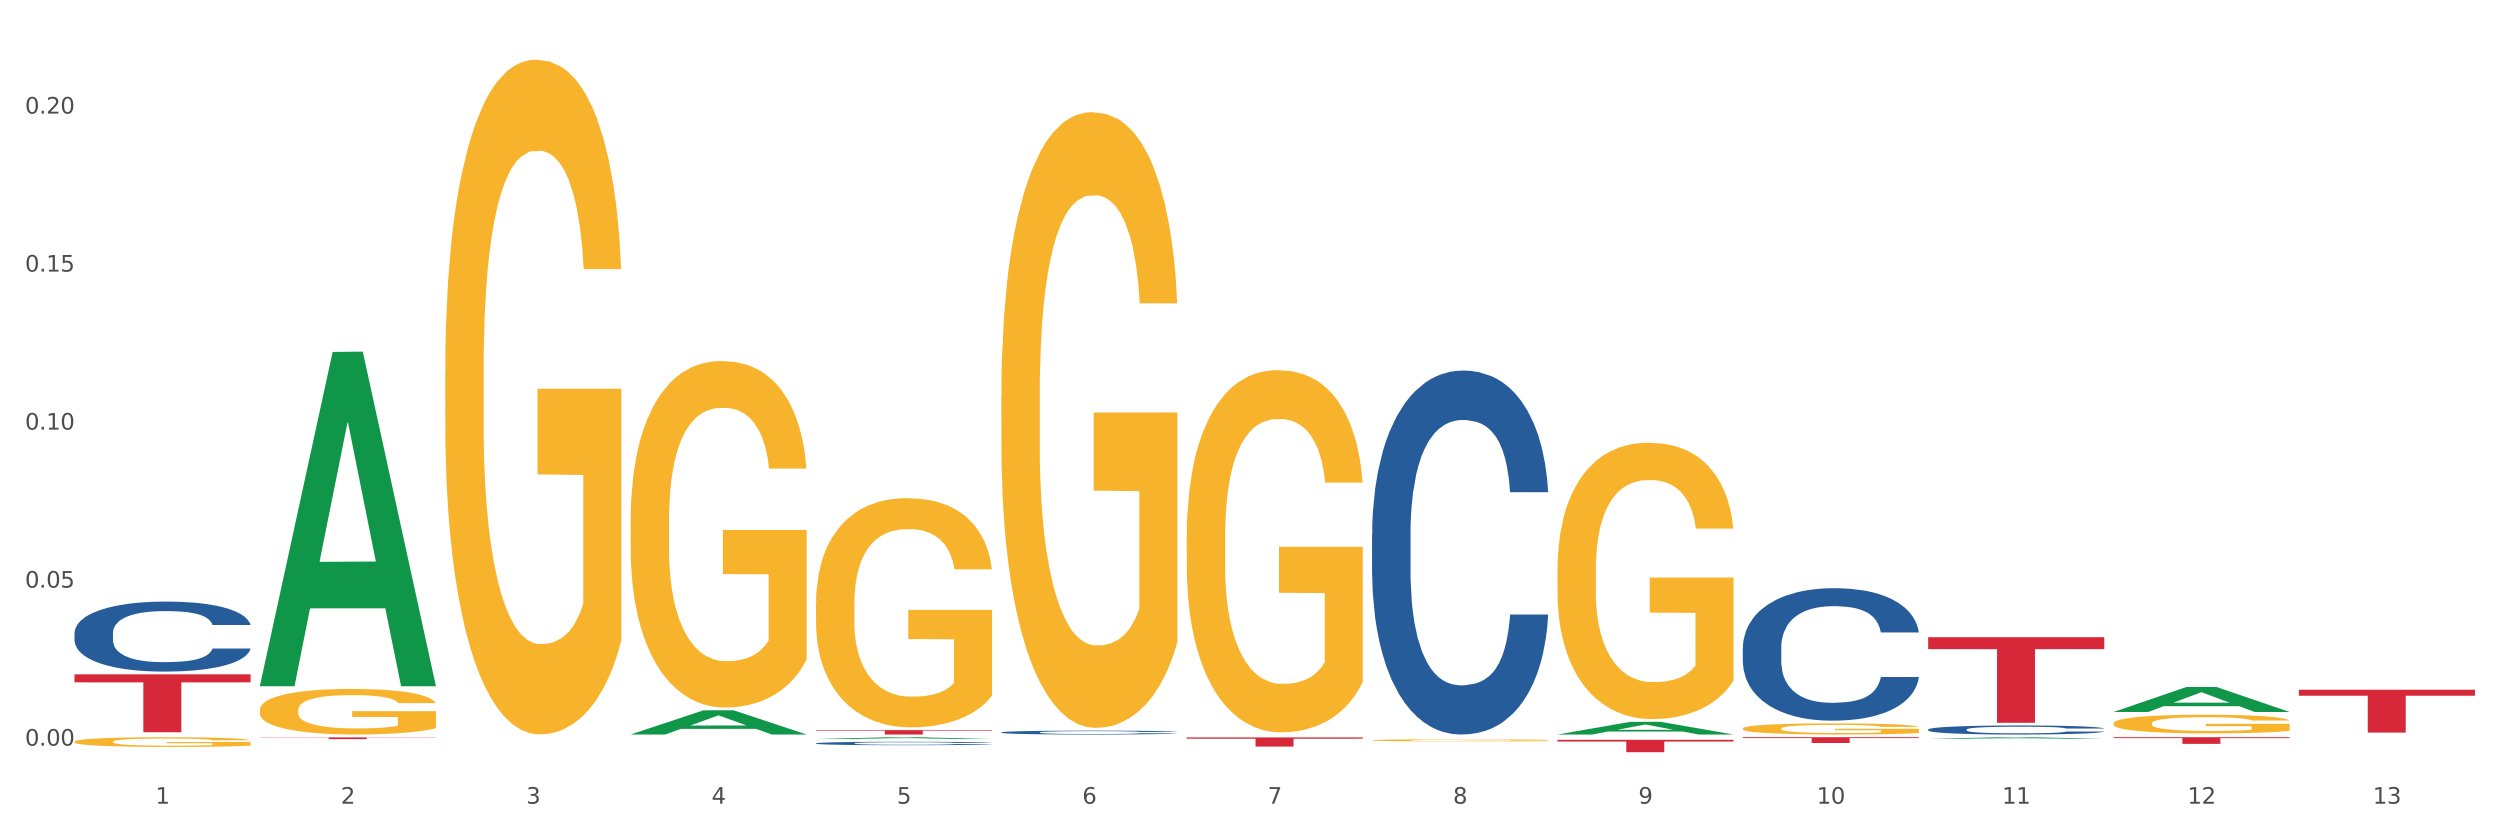 <?xml version="1.0" encoding="utf-8" standalone="no"?>
<!DOCTYPE svg PUBLIC "-//W3C//DTD SVG 1.1//EN"
  "http://www.w3.org/Graphics/SVG/1.1/DTD/svg11.dtd">
<svg xmlns:xlink="http://www.w3.org/1999/xlink" width="1080pt" height="360pt" viewBox="0 0 1080 360" xmlns="http://www.w3.org/2000/svg" version="1.1">
 <rect x="0" y="0" width="1080" height="360" fill="#333333" stroke="none"/>
 <defs>
  <style type="text/css">*{stroke-linejoin: round; stroke-linecap: butt}</style>
 </defs>
 <g id="figure_1">
  <g id="patch_1">
   <path d="M 0 360 
L 1080 360 
L 1080 0 
L 0 0 
z
" style="fill: #ffffff; stroke: #ffffff; stroke-linejoin: miter"/>
  </g>
  <g id="axes_1">
   <g id="matplotlib.axis_1">
    <g id="xtick_1">
     <g id="text_1">
      <!-- 1 -->
      <g style="fill: #4d4d4d" transform="translate(67.159 347.204) scale(0.096 -0.096)">
       <defs>
        <path id="DejaVuSans-31" d="M 794 531 
L 1825 531 
L 1825 4091 
L 703 3866 
L 703 4441 
L 1819 4666 
L 2450 4666 
L 2450 531 
L 3481 531 
L 3481 0 
L 794 0 
L 794 531 
z
" transform="scale(0.016)"/>
       </defs>
       <use xlink:href="#DejaVuSans-31"/>
      </g>
     </g>
    </g>
    <g id="xtick_2">
     <g id="text_2">
      <!-- 2 -->
      <g style="fill: #4d4d4d" transform="translate(147.238 347.204) scale(0.096 -0.096)">
       <defs>
        <path id="DejaVuSans-32" d="M 1228 531 
L 3431 531 
L 3431 0 
L 469 0 
L 469 531 
Q 828 903 1448 1529 
Q 2069 2156 2228 2338 
Q 2531 2678 2651 2914 
Q 2772 3150 2772 3378 
Q 2772 3750 2511 3984 
Q 2250 4219 1831 4219 
Q 1534 4219 1204 4116 
Q 875 4013 500 3803 
L 500 4441 
Q 881 4594 1212 4672 
Q 1544 4750 1819 4750 
Q 2544 4750 2975 4387 
Q 3406 4025 3406 3419 
Q 3406 3131 3298 2873 
Q 3191 2616 2906 2266 
Q 2828 2175 2409 1742 
Q 1991 1309 1228 531 
z
" transform="scale(0.016)"/>
       </defs>
       <use xlink:href="#DejaVuSans-32"/>
      </g>
     </g>
    </g>
    <g id="xtick_3">
     <g id="text_3">
      <!-- 3 -->
      <g style="fill: #4d4d4d" transform="translate(227.317 347.204) scale(0.096 -0.096)">
       <defs>
        <path id="DejaVuSans-33" d="M 2597 2516 
Q 3050 2419 3304 2112 
Q 3559 1806 3559 1356 
Q 3559 666 3084 287 
Q 2609 -91 1734 -91 
Q 1441 -91 1130 -33 
Q 819 25 488 141 
L 488 750 
Q 750 597 1062 519 
Q 1375 441 1716 441 
Q 2309 441 2620 675 
Q 2931 909 2931 1356 
Q 2931 1769 2642 2001 
Q 2353 2234 1838 2234 
L 1294 2234 
L 1294 2753 
L 1863 2753 
Q 2328 2753 2575 2939 
Q 2822 3125 2822 3475 
Q 2822 3834 2567 4026 
Q 2313 4219 1838 4219 
Q 1578 4219 1281 4162 
Q 984 4106 628 3988 
L 628 4550 
Q 988 4650 1302 4700 
Q 1616 4750 1894 4750 
Q 2613 4750 3031 4423 
Q 3450 4097 3450 3541 
Q 3450 3153 3228 2886 
Q 3006 2619 2597 2516 
z
" transform="scale(0.016)"/>
       </defs>
       <use xlink:href="#DejaVuSans-33"/>
      </g>
     </g>
    </g>
    <g id="xtick_4">
     <g id="text_4">
      <!-- 4 -->
      <g style="fill: #4d4d4d" transform="translate(307.396 347.204) scale(0.096 -0.096)">
       <defs>
        <path id="DejaVuSans-34" d="M 2419 4116 
L 825 1625 
L 2419 1625 
L 2419 4116 
z
M 2253 4666 
L 3047 4666 
L 3047 1625 
L 3713 1625 
L 3713 1100 
L 3047 1100 
L 3047 0 
L 2419 0 
L 2419 1100 
L 313 1100 
L 313 1709 
L 2253 4666 
z
" transform="scale(0.016)"/>
       </defs>
       <use xlink:href="#DejaVuSans-34"/>
      </g>
     </g>
    </g>
    <g id="xtick_5">
     <g id="text_5">
      <!-- 5 -->
      <g style="fill: #4d4d4d" transform="translate(387.475 347.204) scale(0.096 -0.096)">
       <defs>
        <path id="DejaVuSans-35" d="M 691 4666 
L 3169 4666 
L 3169 4134 
L 1269 4134 
L 1269 2991 
Q 1406 3038 1543 3061 
Q 1681 3084 1819 3084 
Q 2600 3084 3056 2656 
Q 3513 2228 3513 1497 
Q 3513 744 3044 326 
Q 2575 -91 1722 -91 
Q 1428 -91 1123 -41 
Q 819 9 494 109 
L 494 744 
Q 775 591 1075 516 
Q 1375 441 1709 441 
Q 2250 441 2565 725 
Q 2881 1009 2881 1497 
Q 2881 1984 2565 2268 
Q 2250 2553 1709 2553 
Q 1456 2553 1204 2497 
Q 953 2441 691 2322 
L 691 4666 
z
" transform="scale(0.016)"/>
       </defs>
       <use xlink:href="#DejaVuSans-35"/>
      </g>
     </g>
    </g>
    <g id="xtick_6">
     <g id="text_6">
      <!-- 6 -->
      <g style="fill: #4d4d4d" transform="translate(467.554 347.204) scale(0.096 -0.096)">
       <defs>
        <path id="DejaVuSans-36" d="M 2113 2584 
Q 1688 2584 1439 2293 
Q 1191 2003 1191 1497 
Q 1191 994 1439 701 
Q 1688 409 2113 409 
Q 2538 409 2786 701 
Q 3034 994 3034 1497 
Q 3034 2003 2786 2293 
Q 2538 2584 2113 2584 
z
M 3366 4563 
L 3366 3988 
Q 3128 4100 2886 4159 
Q 2644 4219 2406 4219 
Q 1781 4219 1451 3797 
Q 1122 3375 1075 2522 
Q 1259 2794 1537 2939 
Q 1816 3084 2150 3084 
Q 2853 3084 3261 2657 
Q 3669 2231 3669 1497 
Q 3669 778 3244 343 
Q 2819 -91 2113 -91 
Q 1303 -91 875 529 
Q 447 1150 447 2328 
Q 447 3434 972 4092 
Q 1497 4750 2381 4750 
Q 2619 4750 2861 4703 
Q 3103 4656 3366 4563 
z
" transform="scale(0.016)"/>
       </defs>
       <use xlink:href="#DejaVuSans-36"/>
      </g>
     </g>
    </g>
    <g id="xtick_7">
     <g id="text_7">
      <!-- 7 -->
      <g style="fill: #4d4d4d" transform="translate(547.634 347.204) scale(0.096 -0.096)">
       <defs>
        <path id="DejaVuSans-37" d="M 525 4666 
L 3525 4666 
L 3525 4397 
L 1831 0 
L 1172 0 
L 2766 4134 
L 525 4134 
L 525 4666 
z
" transform="scale(0.016)"/>
       </defs>
       <use xlink:href="#DejaVuSans-37"/>
      </g>
     </g>
    </g>
    <g id="xtick_8">
     <g id="text_8">
      <!-- 8 -->
      <g style="fill: #4d4d4d" transform="translate(627.713 347.204) scale(0.096 -0.096)">
       <defs>
        <path id="DejaVuSans-38" d="M 2034 2216 
Q 1584 2216 1326 1975 
Q 1069 1734 1069 1313 
Q 1069 891 1326 650 
Q 1584 409 2034 409 
Q 2484 409 2743 651 
Q 3003 894 3003 1313 
Q 3003 1734 2745 1975 
Q 2488 2216 2034 2216 
z
M 1403 2484 
Q 997 2584 770 2862 
Q 544 3141 544 3541 
Q 544 4100 942 4425 
Q 1341 4750 2034 4750 
Q 2731 4750 3128 4425 
Q 3525 4100 3525 3541 
Q 3525 3141 3298 2862 
Q 3072 2584 2669 2484 
Q 3125 2378 3379 2068 
Q 3634 1759 3634 1313 
Q 3634 634 3220 271 
Q 2806 -91 2034 -91 
Q 1263 -91 848 271 
Q 434 634 434 1313 
Q 434 1759 690 2068 
Q 947 2378 1403 2484 
z
M 1172 3481 
Q 1172 3119 1398 2916 
Q 1625 2713 2034 2713 
Q 2441 2713 2670 2916 
Q 2900 3119 2900 3481 
Q 2900 3844 2670 4047 
Q 2441 4250 2034 4250 
Q 1625 4250 1398 4047 
Q 1172 3844 1172 3481 
z
" transform="scale(0.016)"/>
       </defs>
       <use xlink:href="#DejaVuSans-38"/>
      </g>
     </g>
    </g>
    <g id="xtick_9">
     <g id="text_9">
      <!-- 9 -->
      <g style="fill: #4d4d4d" transform="translate(707.792 347.204) scale(0.096 -0.096)">
       <defs>
        <path id="DejaVuSans-39" d="M 703 97 
L 703 672 
Q 941 559 1184 500 
Q 1428 441 1663 441 
Q 2288 441 2617 861 
Q 2947 1281 2994 2138 
Q 2813 1869 2534 1725 
Q 2256 1581 1919 1581 
Q 1219 1581 811 2004 
Q 403 2428 403 3163 
Q 403 3881 828 4315 
Q 1253 4750 1959 4750 
Q 2769 4750 3195 4129 
Q 3622 3509 3622 2328 
Q 3622 1225 3098 567 
Q 2575 -91 1691 -91 
Q 1453 -91 1209 -44 
Q 966 3 703 97 
z
M 1959 2075 
Q 2384 2075 2632 2365 
Q 2881 2656 2881 3163 
Q 2881 3666 2632 3958 
Q 2384 4250 1959 4250 
Q 1534 4250 1286 3958 
Q 1038 3666 1038 3163 
Q 1038 2656 1286 2365 
Q 1534 2075 1959 2075 
z
" transform="scale(0.016)"/>
       </defs>
       <use xlink:href="#DejaVuSans-39"/>
      </g>
     </g>
    </g>
    <g id="xtick_10">
     <g id="text_10">
      <!-- 10 -->
      <g style="fill: #4d4d4d" transform="translate(784.817 347.204) scale(0.096 -0.096)">
       <defs>
        <path id="DejaVuSans-30" d="M 2034 4250 
Q 1547 4250 1301 3770 
Q 1056 3291 1056 2328 
Q 1056 1369 1301 889 
Q 1547 409 2034 409 
Q 2525 409 2770 889 
Q 3016 1369 3016 2328 
Q 3016 3291 2770 3770 
Q 2525 4250 2034 4250 
z
M 2034 4750 
Q 2819 4750 3233 4129 
Q 3647 3509 3647 2328 
Q 3647 1150 3233 529 
Q 2819 -91 2034 -91 
Q 1250 -91 836 529 
Q 422 1150 422 2328 
Q 422 3509 836 4129 
Q 1250 4750 2034 4750 
z
" transform="scale(0.016)"/>
       </defs>
       <use xlink:href="#DejaVuSans-31"/>
       <use xlink:href="#DejaVuSans-30" transform="translate(63.623 0)"/>
      </g>
     </g>
    </g>
    <g id="xtick_11">
     <g id="text_11">
      <!-- 11 -->
      <g style="fill: #4d4d4d" transform="translate(864.896 347.204) scale(0.096 -0.096)">
       <use xlink:href="#DejaVuSans-31"/>
       <use xlink:href="#DejaVuSans-31" transform="translate(63.623 0)"/>
      </g>
     </g>
    </g>
    <g id="xtick_12">
     <g id="text_12">
      <!-- 12 -->
      <g style="fill: #4d4d4d" transform="translate(944.975 347.204) scale(0.096 -0.096)">
       <use xlink:href="#DejaVuSans-31"/>
       <use xlink:href="#DejaVuSans-32" transform="translate(63.623 0)"/>
      </g>
     </g>
    </g>
    <g id="xtick_13">
     <g id="text_13">
      <!-- 13 -->
      <g style="fill: #4d4d4d" transform="translate(1025.054 347.204) scale(0.096 -0.096)">
       <use xlink:href="#DejaVuSans-31"/>
       <use xlink:href="#DejaVuSans-33" transform="translate(63.623 0)"/>
      </g>
     </g>
    </g>
    <g id="xtick_14"/>
    <g id="xtick_15"/>
    <g id="xtick_16"/>
    <g id="xtick_17"/>
    <g id="xtick_18"/>
    <g id="xtick_19"/>
    <g id="xtick_20"/>
    <g id="xtick_21"/>
    <g id="xtick_22"/>
    <g id="xtick_23"/>
    <g id="xtick_24"/>
    <g id="xtick_25"/>
   </g>
   <g id="matplotlib.axis_2">
    <g id="ytick_1">
     <g id="text_14">
      <!-- 0.00 -->
      <g style="fill: #4d4d4d" transform="translate(10.8 322.131) scale(0.096 -0.096)">
       <defs>
        <path id="DejaVuSans-2e" d="M 684 794 
L 1344 794 
L 1344 0 
L 684 0 
L 684 794 
z
" transform="scale(0.016)"/>
       </defs>
       <use xlink:href="#DejaVuSans-30"/>
       <use xlink:href="#DejaVuSans-2e" transform="translate(63.623 0)"/>
       <use xlink:href="#DejaVuSans-30" transform="translate(95.41 0)"/>
       <use xlink:href="#DejaVuSans-30" transform="translate(159.033 0)"/>
      </g>
     </g>
    </g>
    <g id="ytick_2">
     <g id="text_15">
      <!-- 0.05 -->
      <g style="fill: #4d4d4d" transform="translate(10.8 253.866) scale(0.096 -0.096)">
       <use xlink:href="#DejaVuSans-30"/>
       <use xlink:href="#DejaVuSans-2e" transform="translate(63.623 0)"/>
       <use xlink:href="#DejaVuSans-30" transform="translate(95.41 0)"/>
       <use xlink:href="#DejaVuSans-35" transform="translate(159.033 0)"/>
      </g>
     </g>
    </g>
    <g id="ytick_3">
     <g id="text_16">
      <!-- 0.10 -->
      <g style="fill: #4d4d4d" transform="translate(10.8 185.6) scale(0.096 -0.096)">
       <use xlink:href="#DejaVuSans-30"/>
       <use xlink:href="#DejaVuSans-2e" transform="translate(63.623 0)"/>
       <use xlink:href="#DejaVuSans-31" transform="translate(95.41 0)"/>
       <use xlink:href="#DejaVuSans-30" transform="translate(159.033 0)"/>
      </g>
     </g>
    </g>
    <g id="ytick_4">
     <g id="text_17">
      <!-- 0.15 -->
      <g style="fill: #4d4d4d" transform="translate(10.8 117.334) scale(0.096 -0.096)">
       <use xlink:href="#DejaVuSans-30"/>
       <use xlink:href="#DejaVuSans-2e" transform="translate(63.623 0)"/>
       <use xlink:href="#DejaVuSans-31" transform="translate(95.41 0)"/>
       <use xlink:href="#DejaVuSans-35" transform="translate(159.033 0)"/>
      </g>
     </g>
    </g>
    <g id="ytick_5">
     <g id="text_18">
      <!-- 0.20 -->
      <g style="fill: #4d4d4d" transform="translate(10.8 49.069) scale(0.096 -0.096)">
       <use xlink:href="#DejaVuSans-30"/>
       <use xlink:href="#DejaVuSans-2e" transform="translate(63.623 0)"/>
       <use xlink:href="#DejaVuSans-32" transform="translate(95.41 0)"/>
       <use xlink:href="#DejaVuSans-30" transform="translate(159.033 0)"/>
      </g>
     </g>
    </g>
    <g id="ytick_6"/>
    <g id="ytick_7"/>
    <g id="ytick_8"/>
    <g id="ytick_9"/>
   </g>
   <g id="PolyCollection_1">
    <path d="M 112.254 296.189 
L 112.333 296.054 
L 143.704 152.035 
L 156.723 151.899 
L 188.329 296.461 
L 173.271 296.461 
L 166.448 262.798 
L 134.057 262.798 
L 133.822 263.341 
L 127.234 296.461 
L 112.254 296.461 
L 112.254 296.189 
L 138.135 242.708 
L 162.37 242.573 
L 150.37 182.712 
L 150.213 182.44 
L 150.056 182.848 
L 138.057 242.573 
L 138.135 242.708 
L 112.254 296.189 
z
" clip-path="url(#pa72fdd17b2)" style="fill: #109648"/>
    <path d="M 432.571 316.387 
L 432.661 316.386 
L 432.661 316.343 
L 432.93 316.285 
L 433.92 316.177 
L 435.179 316.096 
L 437.337 316.001 
L 438.506 315.961 
L 440.034 315.916 
L 443.182 315.844 
L 446.779 315.783 
L 449.297 315.749 
L 451.185 315.727 
L 455.411 315.689 
L 457.839 315.672 
L 460.357 315.658 
L 462.515 315.649 
L 466.112 315.638 
L 468.99 315.634 
L 472.317 315.632 
L 475.105 315.634 
L 478.791 315.64 
L 484.187 315.658 
L 486.255 315.669 
L 489.043 315.687 
L 491.92 315.712 
L 494.258 315.737 
L 496.956 315.772 
L 499.744 315.818 
L 502.441 315.876 
L 504.33 315.93 
L 505.858 315.987 
L 507.207 316.056 
L 508.196 316.131 
L 508.646 316.194 
L 492.19 316.194 
L 491.74 316.137 
L 490.841 316.076 
L 489.942 316.034 
L 488.953 316.001 
L 487.424 315.962 
L 486.075 315.938 
L 483.827 315.908 
L 481.759 315.89 
L 480.05 315.879 
L 477.982 315.87 
L 473.576 315.861 
L 470.429 315.861 
L 468.45 315.864 
L 466.022 315.872 
L 463.954 315.882 
L 461.526 315.901 
L 459.638 315.921 
L 457.749 315.947 
L 456.67 315.965 
L 455.052 315.999 
L 453.973 316.027 
L 452.534 316.074 
L 451.724 316.108 
L 450.286 316.196 
L 449.656 316.26 
L 449.386 316.305 
L 449.207 316.354 
L 449.207 316.593 
L 449.746 316.701 
L 450.196 316.747 
L 450.915 316.799 
L 452.264 316.866 
L 454.242 316.932 
L 456.311 316.98 
L 458.019 317.009 
L 459.638 317.031 
L 461.256 317.048 
L 463.235 317.063 
L 464.853 317.072 
L 467.281 317.081 
L 470.159 317.086 
L 472.407 317.086 
L 476.993 317.078 
L 479.061 317.071 
L 481.039 317.06 
L 483.198 317.043 
L 484.906 317.024 
L 485.895 317.011 
L 487.514 316.982 
L 488.773 316.951 
L 489.852 316.916 
L 490.571 316.885 
L 491.381 316.839 
L 492.01 316.787 
L 492.19 316.759 
L 508.646 316.759 
L 508.286 316.814 
L 507.657 316.868 
L 506.398 316.94 
L 505.409 316.982 
L 503.88 317.032 
L 502.261 317.075 
L 500.013 317.123 
L 497.945 317.158 
L 495.787 317.189 
L 493.449 317.216 
L 489.222 317.255 
L 487.694 317.265 
L 484.457 317.284 
L 481.939 317.295 
L 478.252 317.305 
L 474.475 317.312 
L 470.518 317.313 
L 467.011 317.31 
L 463.145 317.301 
L 460.717 317.292 
L 458.019 317.278 
L 454.872 317.256 
L 451.904 317.23 
L 449.117 317.199 
L 446.509 317.164 
L 444.081 317.124 
L 440.934 317.058 
L 438.596 316.994 
L 436.887 316.934 
L 435.718 316.883 
L 434.549 316.819 
L 433.92 316.774 
L 432.93 316.667 
L 432.571 316.567 
L 432.571 316.387 
z
" clip-path="url(#pa72fdd17b2)" style="fill: #255c99"/>
    <path d="M 592.729 230.727 
L 592.819 230.584 
L 592.819 226.563 
L 593.089 221.107 
L 594.078 211.055 
L 595.337 203.445 
L 597.495 194.542 
L 598.664 190.809 
L 600.193 186.645 
L 603.34 179.896 
L 606.937 174.152 
L 609.455 170.993 
L 611.343 168.983 
L 615.57 165.393 
L 617.998 163.814 
L 620.515 162.521 
L 622.674 161.66 
L 626.27 160.655 
L 629.148 160.224 
L 632.475 160.08 
L 635.263 160.224 
L 638.95 160.798 
L 644.345 162.521 
L 646.413 163.526 
L 649.201 165.25 
L 652.078 167.547 
L 654.417 169.845 
L 657.114 173.147 
L 659.902 177.455 
L 662.6 182.911 
L 664.488 187.937 
L 666.017 193.25 
L 667.365 199.712 
L 668.355 206.748 
L 668.804 212.635 
L 652.348 212.635 
L 651.899 207.322 
L 650.999 201.578 
L 650.1 197.701 
L 649.111 194.542 
L 647.582 190.952 
L 646.233 188.655 
L 643.985 185.927 
L 641.917 184.204 
L 640.209 183.199 
L 638.14 182.337 
L 633.734 181.475 
L 630.587 181.475 
L 628.608 181.763 
L 626.181 182.481 
L 624.112 183.486 
L 621.684 185.209 
L 619.796 187.076 
L 617.908 189.517 
L 616.829 191.24 
L 615.21 194.399 
L 614.131 196.983 
L 612.692 201.435 
L 611.883 204.594 
L 610.444 212.778 
L 609.814 218.809 
L 609.545 222.973 
L 609.365 227.568 
L 609.365 249.969 
L 609.904 260.02 
L 610.354 264.328 
L 611.073 269.21 
L 612.422 275.528 
L 614.401 281.702 
L 616.469 286.154 
L 618.177 288.882 
L 619.796 290.892 
L 621.415 292.472 
L 623.393 293.908 
L 625.012 294.769 
L 627.439 295.631 
L 630.317 296.062 
L 632.565 296.062 
L 637.151 295.344 
L 639.219 294.626 
L 641.198 293.62 
L 643.356 292.041 
L 645.064 290.318 
L 646.054 289.026 
L 647.672 286.297 
L 648.931 283.425 
L 650.01 280.123 
L 650.73 277.251 
L 651.539 272.943 
L 652.168 268.061 
L 652.348 265.477 
L 668.804 265.477 
L 668.445 270.646 
L 667.815 275.672 
L 666.556 282.42 
L 665.567 286.297 
L 664.038 291.036 
L 662.42 295.056 
L 660.172 299.508 
L 658.103 302.81 
L 655.945 305.682 
L 653.607 308.267 
L 649.381 311.857 
L 647.852 312.862 
L 644.615 314.585 
L 642.097 315.59 
L 638.41 316.595 
L 634.633 317.169 
L 630.677 317.313 
L 627.17 317.026 
L 623.303 316.164 
L 620.875 315.303 
L 618.177 314.01 
L 615.03 312 
L 612.063 309.559 
L 609.275 306.687 
L 606.667 303.385 
L 604.239 299.651 
L 601.092 293.477 
L 598.754 287.446 
L 597.045 281.846 
L 595.876 277.107 
L 594.707 271.077 
L 594.078 266.912 
L 593.089 256.861 
L 592.729 247.528 
L 592.729 230.727 
z
" clip-path="url(#pa72fdd17b2)" style="fill: #255c99"/>
    <path d="M 752.887 279.815 
L 752.977 279.762 
L 752.977 278.299 
L 753.247 276.312 
L 754.236 272.654 
L 755.495 269.883 
L 757.653 266.642 
L 758.822 265.283 
L 760.351 263.768 
L 763.498 261.311 
L 767.095 259.22 
L 769.613 258.07 
L 771.501 257.338 
L 775.728 256.032 
L 778.156 255.457 
L 780.674 254.986 
L 782.832 254.673 
L 786.429 254.307 
L 789.306 254.15 
L 792.633 254.098 
L 795.421 254.15 
L 799.108 254.359 
L 804.503 254.986 
L 806.572 255.352 
L 809.359 255.979 
L 812.237 256.816 
L 814.575 257.652 
L 817.273 258.854 
L 820.06 260.422 
L 822.758 262.409 
L 824.646 264.238 
L 826.175 266.172 
L 827.524 268.524 
L 828.513 271.085 
L 828.963 273.229 
L 812.507 273.229 
L 812.057 271.295 
L 811.158 269.204 
L 810.258 267.792 
L 809.269 266.642 
L 807.741 265.336 
L 806.392 264.499 
L 804.144 263.506 
L 802.075 262.879 
L 800.367 262.513 
L 798.299 262.2 
L 793.892 261.886 
L 790.745 261.886 
L 788.767 261.99 
L 786.339 262.252 
L 784.271 262.618 
L 781.843 263.245 
L 779.954 263.924 
L 778.066 264.813 
L 776.987 265.44 
L 775.368 266.59 
L 774.289 267.531 
L 772.85 269.151 
L 772.041 270.301 
L 770.602 273.281 
L 769.973 275.476 
L 769.703 276.992 
L 769.523 278.665 
L 769.523 286.819 
L 770.063 290.478 
L 770.512 292.046 
L 771.232 293.823 
L 772.581 296.123 
L 774.559 298.37 
L 776.627 299.991 
L 778.336 300.984 
L 779.954 301.716 
L 781.573 302.291 
L 783.551 302.813 
L 785.17 303.127 
L 787.598 303.441 
L 790.475 303.597 
L 792.723 303.597 
L 797.31 303.336 
L 799.378 303.075 
L 801.356 302.709 
L 803.514 302.134 
L 805.223 301.507 
L 806.212 301.036 
L 807.831 300.043 
L 809.089 298.998 
L 810.169 297.795 
L 810.888 296.75 
L 811.697 295.182 
L 812.327 293.405 
L 812.507 292.464 
L 828.963 292.464 
L 828.603 294.346 
L 827.973 296.175 
L 826.714 298.632 
L 825.725 300.043 
L 824.197 301.768 
L 822.578 303.231 
L 820.33 304.852 
L 818.262 306.054 
L 816.104 307.099 
L 813.765 308.04 
L 809.539 309.347 
L 808.01 309.713 
L 804.773 310.34 
L 802.255 310.706 
L 798.568 311.072 
L 794.792 311.281 
L 790.835 311.333 
L 787.328 311.229 
L 783.461 310.915 
L 781.033 310.602 
L 778.336 310.131 
L 775.188 309.399 
L 772.221 308.511 
L 769.433 307.465 
L 766.825 306.263 
L 764.398 304.904 
L 761.25 302.657 
L 758.912 300.461 
L 757.204 298.423 
L 756.035 296.698 
L 754.866 294.502 
L 754.236 292.987 
L 753.247 289.328 
L 752.887 285.93 
L 752.887 279.815 
z
" clip-path="url(#pa72fdd17b2)" style="fill: #255c99"/>
    <path d="M 832.967 315.163 
L 833.056 315.16 
L 833.056 315.06 
L 833.326 314.924 
L 834.315 314.675 
L 835.574 314.486 
L 837.732 314.265 
L 838.901 314.172 
L 840.43 314.069 
L 843.577 313.901 
L 847.174 313.758 
L 849.692 313.68 
L 851.581 313.63 
L 855.807 313.541 
L 858.235 313.502 
L 860.753 313.47 
L 862.911 313.448 
L 866.508 313.423 
L 869.385 313.413 
L 872.713 313.409 
L 875.5 313.413 
L 879.187 313.427 
L 884.583 313.47 
L 886.651 313.495 
L 889.438 313.537 
L 892.316 313.594 
L 894.654 313.651 
L 897.352 313.733 
L 900.139 313.84 
L 902.837 313.976 
L 904.725 314.101 
L 906.254 314.233 
L 907.603 314.393 
L 908.592 314.568 
L 909.042 314.714 
L 892.586 314.714 
L 892.136 314.582 
L 891.237 314.439 
L 890.338 314.343 
L 889.348 314.265 
L 887.82 314.176 
L 886.471 314.119 
L 884.223 314.051 
L 882.155 314.008 
L 880.446 313.983 
L 878.378 313.962 
L 873.972 313.94 
L 870.824 313.94 
L 868.846 313.947 
L 866.418 313.965 
L 864.35 313.99 
L 861.922 314.033 
L 860.033 314.079 
L 858.145 314.14 
L 857.066 314.183 
L 855.447 314.261 
L 854.368 314.325 
L 852.929 314.436 
L 852.12 314.514 
L 850.681 314.718 
L 850.052 314.867 
L 849.782 314.971 
L 849.602 315.085 
L 849.602 315.641 
L 850.142 315.891 
L 850.591 315.997 
L 851.311 316.119 
L 852.66 316.276 
L 854.638 316.429 
L 856.706 316.539 
L 858.415 316.607 
L 860.033 316.657 
L 861.652 316.696 
L 863.63 316.732 
L 865.249 316.753 
L 867.677 316.775 
L 870.554 316.785 
L 872.803 316.785 
L 877.389 316.768 
L 879.457 316.75 
L 881.435 316.725 
L 883.593 316.686 
L 885.302 316.643 
L 886.291 316.611 
L 887.91 316.543 
L 889.169 316.472 
L 890.248 316.39 
L 890.967 316.318 
L 891.776 316.211 
L 892.406 316.09 
L 892.586 316.026 
L 909.042 316.026 
L 908.682 316.154 
L 908.053 316.279 
L 906.794 316.447 
L 905.804 316.543 
L 904.276 316.661 
L 902.657 316.76 
L 900.409 316.871 
L 898.341 316.953 
L 896.183 317.024 
L 893.845 317.088 
L 889.618 317.178 
L 888.09 317.203 
L 884.852 317.245 
L 882.334 317.27 
L 878.648 317.295 
L 874.871 317.31 
L 870.914 317.313 
L 867.407 317.306 
L 863.54 317.285 
L 861.113 317.263 
L 858.415 317.231 
L 855.268 317.181 
L 852.3 317.121 
L 849.512 317.049 
L 846.905 316.967 
L 844.477 316.875 
L 841.329 316.721 
L 838.991 316.571 
L 837.283 316.432 
L 836.114 316.315 
L 834.945 316.165 
L 834.315 316.062 
L 833.326 315.812 
L 832.967 315.58 
L 832.967 315.163 
z
" clip-path="url(#pa72fdd17b2)" style="fill: #255c99"/>
    <path d="M 112.254 306.726 
L 112.344 306.708 
L 112.344 306.061 
L 112.524 305.504 
L 113.422 304.156 
L 114.769 303.042 
L 115.757 302.449 
L 116.745 301.963 
L 117.913 301.478 
L 119.35 300.975 
L 121.954 300.238 
L 123.571 299.86 
L 125.547 299.465 
L 129.14 298.89 
L 131.744 298.566 
L 134.439 298.297 
L 138.84 297.973 
L 141.714 297.829 
L 144.768 297.722 
L 148.45 297.65 
L 151.235 297.632 
L 157.342 297.686 
L 162.552 297.847 
L 165.067 297.973 
L 168.3 298.189 
L 170.007 298.333 
L 172.791 298.62 
L 175.665 298.998 
L 177.641 299.321 
L 180.605 299.932 
L 182.85 300.543 
L 184.916 301.298 
L 185.994 301.82 
L 186.802 302.305 
L 187.521 302.862 
L 188.24 303.743 
L 172.072 303.743 
L 171.444 303.114 
L 170.456 302.521 
L 169.019 301.945 
L 167.761 301.586 
L 165.606 301.137 
L 163.63 300.849 
L 161.564 300.633 
L 159.049 300.454 
L 157.073 300.364 
L 154.289 300.292 
L 148.81 300.31 
L 145.127 300.454 
L 142.612 300.633 
L 140.996 300.795 
L 139.559 300.975 
L 137.942 301.226 
L 136.056 301.604 
L 134.708 301.945 
L 133.361 302.377 
L 132.283 302.808 
L 131.295 303.311 
L 130.487 303.851 
L 129.858 304.408 
L 129.319 305.091 
L 128.87 306.223 
L 128.87 308.686 
L 129.05 309.243 
L 129.499 309.98 
L 130.038 310.537 
L 130.936 311.202 
L 131.744 311.651 
L 133.271 312.298 
L 134.978 312.838 
L 136.325 313.179 
L 137.672 313.467 
L 140.008 313.862 
L 142.612 314.186 
L 144.858 314.383 
L 147.912 314.563 
L 149.977 314.635 
L 151.774 314.671 
L 156.175 314.671 
L 159.318 314.617 
L 162.821 314.491 
L 165.516 314.329 
L 167.761 314.132 
L 170.276 313.808 
L 171.893 313.503 
L 171.893 309.746 
L 152.133 309.728 
L 152.133 307.23 
L 188.329 307.23 
L 188.329 314.563 
L 186.802 314.941 
L 185.096 315.282 
L 183.3 315.588 
L 180.605 315.965 
L 177.372 316.325 
L 174.497 316.576 
L 171.444 316.792 
L 167.851 316.99 
L 163.181 317.169 
L 160.306 317.241 
L 156.714 317.295 
L 152.492 317.313 
L 148.81 317.277 
L 145.217 317.187 
L 141.445 317.026 
L 137.762 316.792 
L 134.978 316.558 
L 132.194 316.271 
L 129.23 315.893 
L 126.894 315.534 
L 125.098 315.21 
L 123.122 314.797 
L 120.966 314.258 
L 119.35 313.772 
L 117.913 313.269 
L 116.386 312.622 
L 115.308 312.065 
L 114.23 311.364 
L 113.601 310.842 
L 112.883 310.034 
L 112.344 308.901 
L 112.254 306.726 
z
" clip-path="url(#pa72fdd17b2)" style="fill: #f7b32b"/>
    <path d="M 993.125 297.974 
L 1069.2 297.974 
L 1069.2 300.546 
L 1039.275 300.564 
L 1039.275 316.485 
L 1022.87 316.485 
L 1022.87 300.564 
L 993.125 300.546 
L 993.125 297.991 
L 993.125 297.974 
z
" clip-path="url(#pa72fdd17b2)" style="fill: #d62839"/>
    <path d="M 913.046 318.484 
L 989.121 318.484 
L 989.121 318.884 
L 959.196 318.886 
L 959.196 321.36 
L 942.791 321.36 
L 942.791 318.886 
L 913.046 318.884 
L 913.046 318.487 
L 913.046 318.484 
z
" clip-path="url(#pa72fdd17b2)" style="fill: #d62839"/>
    <path d="M 832.967 275.279 
L 909.042 275.279 
L 909.042 280.415 
L 879.116 280.45 
L 879.116 312.238 
L 862.712 312.238 
L 862.712 280.45 
L 832.967 280.415 
L 832.967 275.314 
L 832.967 275.279 
z
" clip-path="url(#pa72fdd17b2)" style="fill: #d62839"/>
    <path d="M 752.887 318.484 
L 828.963 318.484 
L 828.963 318.831 
L 799.037 318.833 
L 799.037 320.978 
L 782.632 320.978 
L 782.632 318.833 
L 752.887 318.831 
L 752.887 318.486 
L 752.887 318.484 
z
" clip-path="url(#pa72fdd17b2)" style="fill: #d62839"/>
    <path d="M 672.808 319.59 
L 748.883 319.59 
L 748.883 320.335 
L 718.958 320.34 
L 718.958 324.95 
L 702.553 324.95 
L 702.553 320.34 
L 672.808 320.335 
L 672.808 319.595 
L 672.808 319.59 
z
" clip-path="url(#pa72fdd17b2)" style="fill: #d62839"/>
    <path d="M 512.65 318.566 
L 588.725 318.566 
L 588.725 319.118 
L 558.8 319.121 
L 558.8 322.534 
L 542.395 322.534 
L 542.395 319.121 
L 512.65 319.118 
L 512.65 318.57 
L 512.65 318.566 
z
" clip-path="url(#pa72fdd17b2)" style="fill: #d62839"/>
    <path d="M 352.492 315.405 
L 428.567 315.405 
L 428.567 315.67 
L 398.641 315.672 
L 398.641 317.313 
L 382.237 317.313 
L 382.237 315.672 
L 352.492 315.67 
L 352.492 315.407 
L 352.492 315.405 
z
" clip-path="url(#pa72fdd17b2)" style="fill: #d62839"/>
    <path d="M 112.254 318.553 
L 188.329 318.553 
L 188.329 318.657 
L 158.404 318.658 
L 158.404 319.303 
L 141.999 319.303 
L 141.999 318.658 
L 112.254 318.657 
L 112.254 318.553 
L 112.254 318.553 
z
" clip-path="url(#pa72fdd17b2)" style="fill: #d62839"/>
    <path d="M 32.175 291.299 
L 108.25 291.299 
L 108.25 294.78 
L 78.325 294.803 
L 78.325 316.347 
L 61.92 316.347 
L 61.92 294.803 
L 32.175 294.78 
L 32.175 291.323 
L 32.175 291.299 
z
" clip-path="url(#pa72fdd17b2)" style="fill: #d62839"/>
    <path d="M 913.046 312.488 
L 913.135 312.481 
L 913.135 312.215 
L 913.315 311.987 
L 914.213 311.434 
L 915.561 310.976 
L 916.549 310.733 
L 917.537 310.534 
L 918.704 310.335 
L 920.141 310.128 
L 922.746 309.826 
L 924.363 309.671 
L 926.339 309.508 
L 929.931 309.272 
L 932.536 309.14 
L 935.231 309.029 
L 939.632 308.896 
L 942.506 308.837 
L 945.559 308.793 
L 949.242 308.763 
L 952.026 308.756 
L 958.134 308.778 
L 963.343 308.845 
L 965.858 308.896 
L 969.092 308.985 
L 970.798 309.044 
L 973.582 309.162 
L 976.457 309.317 
L 978.433 309.449 
L 981.397 309.7 
L 983.642 309.951 
L 985.708 310.261 
L 986.786 310.475 
L 987.594 310.674 
L 988.312 310.903 
L 989.031 311.264 
L 972.864 311.264 
L 972.235 311.006 
L 971.247 310.762 
L 969.81 310.526 
L 968.553 310.379 
L 966.397 310.194 
L 964.421 310.076 
L 962.355 309.988 
L 959.84 309.914 
L 957.864 309.877 
L 955.08 309.848 
L 949.601 309.855 
L 945.919 309.914 
L 943.404 309.988 
L 941.787 310.054 
L 940.35 310.128 
L 938.733 310.231 
L 936.847 310.386 
L 935.5 310.526 
L 934.153 310.703 
L 933.075 310.88 
L 932.087 311.087 
L 931.279 311.308 
L 930.65 311.537 
L 930.111 311.817 
L 929.662 312.282 
L 929.662 313.292 
L 929.841 313.521 
L 930.291 313.823 
L 930.829 314.052 
L 931.728 314.325 
L 932.536 314.509 
L 934.063 314.775 
L 935.769 314.996 
L 937.117 315.136 
L 938.464 315.254 
L 940.799 315.417 
L 943.404 315.549 
L 945.649 315.631 
L 948.703 315.704 
L 950.769 315.734 
L 952.565 315.749 
L 956.966 315.749 
L 960.11 315.726 
L 963.613 315.675 
L 966.307 315.608 
L 968.553 315.527 
L 971.068 315.395 
L 972.684 315.269 
L 972.684 313.728 
L 952.925 313.72 
L 952.925 312.695 
L 989.121 312.695 
L 989.121 315.704 
L 987.594 315.859 
L 985.887 315.999 
L 984.091 316.125 
L 981.397 316.28 
L 978.163 316.427 
L 975.289 316.53 
L 972.235 316.619 
L 968.643 316.7 
L 963.972 316.774 
L 961.098 316.803 
L 957.505 316.826 
L 953.284 316.833 
L 949.601 316.818 
L 946.009 316.781 
L 942.236 316.715 
L 938.554 316.619 
L 935.769 316.523 
L 932.985 316.405 
L 930.021 316.25 
L 927.686 316.103 
L 925.89 315.97 
L 923.914 315.8 
L 921.758 315.579 
L 920.141 315.38 
L 918.704 315.173 
L 917.177 314.908 
L 916.099 314.679 
L 915.022 314.391 
L 914.393 314.178 
L 913.674 313.846 
L 913.135 313.381 
L 913.046 312.488 
z
" clip-path="url(#pa72fdd17b2)" style="fill: #f7b32b"/>
    <path d="M 752.887 314.726 
L 752.977 314.722 
L 752.977 314.564 
L 753.157 314.428 
L 754.055 314.098 
L 755.402 313.826 
L 756.39 313.681 
L 757.378 313.563 
L 758.546 313.444 
L 759.983 313.321 
L 762.588 313.141 
L 764.204 313.049 
L 766.18 312.952 
L 769.773 312.812 
L 772.378 312.733 
L 775.072 312.667 
L 779.473 312.588 
L 782.347 312.553 
L 785.401 312.526 
L 789.084 312.509 
L 791.868 312.504 
L 797.976 312.517 
L 803.185 312.557 
L 805.7 312.588 
L 808.933 312.64 
L 810.64 312.676 
L 813.424 312.746 
L 816.298 312.838 
L 818.274 312.917 
L 821.238 313.066 
L 823.484 313.216 
L 825.549 313.4 
L 826.627 313.527 
L 827.436 313.646 
L 828.154 313.782 
L 828.873 313.997 
L 812.706 313.997 
L 812.077 313.844 
L 811.089 313.699 
L 809.652 313.558 
L 808.394 313.47 
L 806.239 313.361 
L 804.263 313.29 
L 802.197 313.238 
L 799.682 313.194 
L 797.706 313.172 
L 794.922 313.154 
L 789.443 313.159 
L 785.76 313.194 
L 783.246 313.238 
L 781.629 313.277 
L 780.192 313.321 
L 778.575 313.383 
L 776.689 313.475 
L 775.342 313.558 
L 773.994 313.664 
L 772.917 313.769 
L 771.929 313.892 
L 771.12 314.024 
L 770.492 314.16 
L 769.953 314.327 
L 769.504 314.603 
L 769.504 315.205 
L 769.683 315.341 
L 770.132 315.521 
L 770.671 315.657 
L 771.569 315.82 
L 772.378 315.93 
L 773.905 316.088 
L 775.611 316.22 
L 776.958 316.303 
L 778.306 316.373 
L 780.641 316.47 
L 783.246 316.549 
L 785.491 316.597 
L 788.545 316.641 
L 790.611 316.659 
L 792.407 316.668 
L 796.808 316.668 
L 799.952 316.654 
L 803.454 316.624 
L 806.149 316.584 
L 808.394 316.536 
L 810.909 316.457 
L 812.526 316.382 
L 812.526 315.464 
L 792.766 315.46 
L 792.766 314.849 
L 828.963 314.849 
L 828.963 316.641 
L 827.436 316.733 
L 825.729 316.817 
L 823.933 316.891 
L 821.238 316.984 
L 818.005 317.072 
L 815.131 317.133 
L 812.077 317.186 
L 808.484 317.234 
L 803.814 317.278 
L 800.94 317.296 
L 797.347 317.309 
L 793.125 317.313 
L 789.443 317.304 
L 785.85 317.282 
L 782.078 317.243 
L 778.395 317.186 
L 775.611 317.129 
L 772.827 317.058 
L 769.863 316.966 
L 767.528 316.878 
L 765.731 316.799 
L 763.755 316.698 
L 761.6 316.567 
L 759.983 316.448 
L 758.546 316.325 
L 757.019 316.167 
L 755.941 316.031 
L 754.863 315.859 
L 754.235 315.732 
L 753.516 315.534 
L 752.977 315.258 
L 752.887 314.726 
z
" clip-path="url(#pa72fdd17b2)" style="fill: #f7b32b"/>
    <path d="M 672.808 246.441 
L 672.898 246.332 
L 672.898 242.407 
L 673.078 239.027 
L 673.976 230.85 
L 675.323 224.09 
L 676.311 220.492 
L 677.299 217.549 
L 678.467 214.605 
L 679.904 211.552 
L 682.508 207.082 
L 684.125 204.792 
L 686.101 202.394 
L 689.694 198.905 
L 692.299 196.943 
L 694.993 195.307 
L 699.394 193.345 
L 702.268 192.472 
L 705.322 191.818 
L 709.005 191.382 
L 711.789 191.273 
L 717.896 191.6 
L 723.106 192.581 
L 725.621 193.345 
L 728.854 194.653 
L 730.561 195.525 
L 733.345 197.27 
L 736.219 199.559 
L 738.195 201.522 
L 741.159 205.229 
L 743.405 208.935 
L 745.47 213.515 
L 746.548 216.676 
L 747.357 219.62 
L 748.075 223 
L 748.794 228.342 
L 732.626 228.342 
L 731.998 224.526 
L 731.01 220.928 
L 729.573 217.44 
L 728.315 215.259 
L 726.16 212.533 
L 724.184 210.789 
L 722.118 209.481 
L 719.603 208.39 
L 717.627 207.845 
L 714.843 207.409 
L 709.364 207.518 
L 705.681 208.39 
L 703.166 209.481 
L 701.55 210.462 
L 700.113 211.552 
L 698.496 213.078 
L 696.61 215.368 
L 695.263 217.44 
L 693.915 220.056 
L 692.837 222.673 
L 691.849 225.726 
L 691.041 228.996 
L 690.412 232.376 
L 689.873 236.519 
L 689.424 243.388 
L 689.424 258.325 
L 689.604 261.704 
L 690.053 266.175 
L 690.592 269.554 
L 691.49 273.588 
L 692.299 276.314 
L 693.825 280.239 
L 695.532 283.51 
L 696.879 285.581 
L 698.226 287.326 
L 700.562 289.724 
L 703.166 291.687 
L 705.412 292.886 
L 708.466 293.976 
L 710.531 294.413 
L 712.328 294.631 
L 716.729 294.631 
L 719.872 294.303 
L 723.375 293.54 
L 726.07 292.559 
L 728.315 291.36 
L 730.83 289.397 
L 732.447 287.544 
L 732.447 264.757 
L 712.687 264.648 
L 712.687 249.493 
L 748.883 249.493 
L 748.883 293.976 
L 747.357 296.266 
L 745.65 298.337 
L 743.854 300.191 
L 741.159 302.481 
L 737.926 304.661 
L 735.052 306.187 
L 731.998 307.496 
L 728.405 308.695 
L 723.735 309.785 
L 720.86 310.221 
L 717.268 310.548 
L 713.046 310.658 
L 709.364 310.439 
L 705.771 309.894 
L 701.999 308.913 
L 698.316 307.496 
L 695.532 306.078 
L 692.748 304.334 
L 689.784 302.044 
L 687.448 299.864 
L 685.652 297.901 
L 683.676 295.394 
L 681.52 292.123 
L 679.904 289.179 
L 678.467 286.126 
L 676.94 282.202 
L 675.862 278.822 
L 674.784 274.57 
L 674.155 271.408 
L 673.437 266.502 
L 672.898 259.633 
L 672.808 246.441 
z
" clip-path="url(#pa72fdd17b2)" style="fill: #f7b32b"/>
    <path d="M 592.729 319.795 
L 592.819 319.794 
L 592.819 319.764 
L 592.999 319.739 
L 593.897 319.678 
L 595.244 319.627 
L 596.232 319.6 
L 597.22 319.578 
L 598.388 319.556 
L 599.825 319.533 
L 602.429 319.499 
L 604.046 319.482 
L 606.022 319.464 
L 609.615 319.438 
L 612.219 319.423 
L 614.914 319.411 
L 619.315 319.396 
L 622.189 319.39 
L 625.243 319.385 
L 628.925 319.381 
L 631.71 319.381 
L 637.817 319.383 
L 643.027 319.39 
L 645.542 319.396 
L 648.775 319.406 
L 650.482 319.412 
L 653.266 319.426 
L 656.14 319.443 
L 658.116 319.458 
L 661.08 319.485 
L 663.325 319.513 
L 665.391 319.548 
L 666.469 319.571 
L 667.277 319.593 
L 667.996 319.619 
L 668.714 319.659 
L 652.547 319.659 
L 651.919 319.63 
L 650.931 319.603 
L 649.494 319.577 
L 648.236 319.561 
L 646.08 319.54 
L 644.105 319.527 
L 642.039 319.517 
L 639.524 319.509 
L 637.548 319.505 
L 634.764 319.502 
L 629.285 319.503 
L 625.602 319.509 
L 623.087 319.517 
L 621.471 319.525 
L 620.033 319.533 
L 618.417 319.544 
L 616.531 319.561 
L 615.183 319.577 
L 613.836 319.597 
L 612.758 319.616 
L 611.77 319.639 
L 610.962 319.664 
L 610.333 319.689 
L 609.794 319.72 
L 609.345 319.772 
L 609.345 319.884 
L 609.525 319.909 
L 609.974 319.943 
L 610.513 319.968 
L 611.411 319.999 
L 612.219 320.019 
L 613.746 320.048 
L 615.453 320.073 
L 616.8 320.089 
L 618.147 320.102 
L 620.483 320.12 
L 623.087 320.134 
L 625.333 320.143 
L 628.386 320.152 
L 630.452 320.155 
L 632.249 320.156 
L 636.65 320.156 
L 639.793 320.154 
L 643.296 320.148 
L 645.991 320.141 
L 648.236 320.132 
L 650.751 320.117 
L 652.368 320.103 
L 652.368 319.932 
L 632.608 319.931 
L 632.608 319.818 
L 668.804 319.818 
L 668.804 320.152 
L 667.277 320.169 
L 665.571 320.184 
L 663.774 320.198 
L 661.08 320.215 
L 657.847 320.232 
L 654.972 320.243 
L 651.919 320.253 
L 648.326 320.262 
L 643.655 320.27 
L 640.781 320.274 
L 637.189 320.276 
L 632.967 320.277 
L 629.285 320.275 
L 625.692 320.271 
L 621.92 320.264 
L 618.237 320.253 
L 615.453 320.242 
L 612.668 320.229 
L 609.705 320.212 
L 607.369 320.196 
L 605.573 320.181 
L 603.597 320.162 
L 601.441 320.138 
L 599.825 320.116 
L 598.388 320.093 
L 596.861 320.063 
L 595.783 320.038 
L 594.705 320.006 
L 594.076 319.982 
L 593.358 319.945 
L 592.819 319.894 
L 592.729 319.795 
z
" clip-path="url(#pa72fdd17b2)" style="fill: #f7b32b"/>
    <path d="M 512.65 232.206 
L 512.74 232.063 
L 512.74 226.918 
L 512.919 222.487 
L 513.818 211.768 
L 515.165 202.906 
L 516.153 198.19 
L 517.141 194.331 
L 518.308 190.472 
L 519.745 186.47 
L 522.35 180.61 
L 523.967 177.609 
L 525.943 174.464 
L 529.536 169.891 
L 532.14 167.318 
L 534.835 165.174 
L 539.236 162.602 
L 542.11 161.458 
L 545.164 160.601 
L 548.846 160.029 
L 551.631 159.886 
L 557.738 160.315 
L 562.948 161.601 
L 565.462 162.602 
L 568.696 164.317 
L 570.402 165.46 
L 573.187 167.747 
L 576.061 170.748 
L 578.037 173.321 
L 581.001 178.18 
L 583.246 183.04 
L 585.312 189.043 
L 586.39 193.188 
L 587.198 197.046 
L 587.917 201.477 
L 588.635 208.48 
L 572.468 208.48 
L 571.839 203.478 
L 570.851 198.762 
L 569.414 194.188 
L 568.157 191.329 
L 566.001 187.756 
L 564.025 185.47 
L 561.96 183.754 
L 559.445 182.325 
L 557.469 181.611 
L 554.684 181.039 
L 549.206 181.182 
L 545.523 182.325 
L 543.008 183.754 
L 541.391 185.041 
L 539.954 186.47 
L 538.338 188.471 
L 536.451 191.472 
L 535.104 194.188 
L 533.757 197.618 
L 532.679 201.048 
L 531.691 205.05 
L 530.883 209.338 
L 530.254 213.769 
L 529.715 219.2 
L 529.266 228.204 
L 529.266 247.785 
L 529.446 252.215 
L 529.895 258.075 
L 530.434 262.506 
L 531.332 267.794 
L 532.14 271.367 
L 533.667 276.513 
L 535.374 280.8 
L 536.721 283.516 
L 538.068 285.803 
L 540.403 288.947 
L 543.008 291.52 
L 545.254 293.092 
L 548.307 294.521 
L 550.373 295.093 
L 552.169 295.379 
L 556.571 295.379 
L 559.714 294.95 
L 563.217 293.95 
L 565.912 292.663 
L 568.157 291.091 
L 570.672 288.518 
L 572.289 286.089 
L 572.289 256.217 
L 552.529 256.074 
L 552.529 236.208 
L 588.725 236.208 
L 588.725 294.521 
L 587.198 297.523 
L 585.492 300.238 
L 583.695 302.668 
L 581.001 305.669 
L 577.767 308.528 
L 574.893 310.529 
L 571.839 312.244 
L 568.247 313.816 
L 563.576 315.245 
L 560.702 315.817 
L 557.109 316.246 
L 552.888 316.389 
L 549.206 316.103 
L 545.613 315.388 
L 541.841 314.102 
L 538.158 312.244 
L 535.374 310.386 
L 532.589 308.099 
L 529.625 305.098 
L 527.29 302.239 
L 525.494 299.667 
L 523.518 296.379 
L 521.362 292.091 
L 519.745 288.233 
L 518.308 284.231 
L 516.781 279.085 
L 515.704 274.655 
L 514.626 269.081 
L 513.997 264.936 
L 513.279 258.504 
L 512.74 249.5 
L 512.65 232.206 
z
" clip-path="url(#pa72fdd17b2)" style="fill: #f7b32b"/>
    <path d="M 432.571 171.375 
L 432.661 171.132 
L 432.661 162.387 
L 432.84 154.856 
L 433.738 136.636 
L 435.086 121.574 
L 436.074 113.557 
L 437.062 106.998 
L 438.229 100.439 
L 439.666 93.637 
L 442.271 83.677 
L 443.888 78.575 
L 445.864 73.231 
L 449.456 65.457 
L 452.061 61.084 
L 454.756 57.44 
L 459.157 53.068 
L 462.031 51.124 
L 465.085 49.667 
L 468.767 48.695 
L 471.551 48.452 
L 477.659 49.181 
L 482.868 51.367 
L 485.383 53.068 
L 488.617 55.983 
L 490.323 57.926 
L 493.108 61.813 
L 495.982 66.915 
L 497.958 71.287 
L 500.922 79.547 
L 503.167 87.807 
L 505.233 98.01 
L 506.311 105.055 
L 507.119 111.614 
L 507.838 119.145 
L 508.556 131.048 
L 492.389 131.048 
L 491.76 122.546 
L 490.772 114.529 
L 489.335 106.755 
L 488.078 101.897 
L 485.922 95.823 
L 483.946 91.937 
L 481.88 89.021 
L 479.366 86.592 
L 477.39 85.377 
L 474.605 84.406 
L 469.126 84.649 
L 465.444 86.592 
L 462.929 89.021 
L 461.312 91.208 
L 459.875 93.637 
L 458.258 97.038 
L 456.372 102.14 
L 455.025 106.755 
L 453.678 112.586 
L 452.6 118.416 
L 451.612 125.218 
L 450.804 132.506 
L 450.175 140.037 
L 449.636 149.268 
L 449.187 164.573 
L 449.187 197.854 
L 449.367 205.385 
L 449.816 215.345 
L 450.355 222.876 
L 451.253 231.865 
L 452.061 237.938 
L 453.588 246.684 
L 455.295 253.971 
L 456.642 258.587 
L 457.989 262.474 
L 460.324 267.819 
L 462.929 272.191 
L 465.174 274.864 
L 468.228 277.293 
L 470.294 278.265 
L 472.09 278.75 
L 476.491 278.75 
L 479.635 278.022 
L 483.138 276.321 
L 485.832 274.135 
L 488.078 271.463 
L 490.593 267.09 
L 492.209 262.96 
L 492.209 212.187 
L 472.45 211.944 
L 472.45 178.177 
L 508.646 178.177 
L 508.646 277.293 
L 507.119 282.394 
L 505.413 287.01 
L 503.616 291.14 
L 500.922 296.241 
L 497.688 301.1 
L 494.814 304.501 
L 491.76 307.416 
L 488.168 310.089 
L 483.497 312.518 
L 480.623 313.49 
L 477.03 314.218 
L 472.809 314.461 
L 469.126 313.975 
L 465.534 312.761 
L 461.761 310.574 
L 458.079 307.416 
L 455.295 304.258 
L 452.51 300.371 
L 449.546 295.27 
L 447.211 290.411 
L 445.415 286.038 
L 443.439 280.451 
L 441.283 273.163 
L 439.666 266.604 
L 438.229 259.802 
L 436.702 251.056 
L 435.625 243.525 
L 434.547 234.051 
L 433.918 227.006 
L 433.199 216.074 
L 432.661 200.77 
L 432.571 171.375 
z
" clip-path="url(#pa72fdd17b2)" style="fill: #f7b32b"/>
    <path d="M 352.492 260.971 
L 352.581 260.88 
L 352.581 257.625 
L 352.761 254.821 
L 353.659 248.039 
L 355.006 242.432 
L 355.994 239.448 
L 356.982 237.006 
L 358.15 234.565 
L 359.587 232.033 
L 362.192 228.325 
L 363.809 226.426 
L 365.785 224.437 
L 369.377 221.543 
L 371.982 219.915 
L 374.676 218.559 
L 379.078 216.931 
L 381.952 216.207 
L 385.005 215.665 
L 388.688 215.303 
L 391.472 215.213 
L 397.58 215.484 
L 402.789 216.298 
L 405.304 216.931 
L 408.538 218.016 
L 410.244 218.739 
L 413.028 220.186 
L 415.903 222.085 
L 417.879 223.713 
L 420.843 226.788 
L 423.088 229.862 
L 425.154 233.661 
L 426.232 236.283 
L 427.04 238.725 
L 427.758 241.528 
L 428.477 245.959 
L 412.31 245.959 
L 411.681 242.794 
L 410.693 239.81 
L 409.256 236.916 
L 407.999 235.107 
L 405.843 232.847 
L 403.867 231.4 
L 401.801 230.315 
L 399.286 229.41 
L 397.31 228.958 
L 394.526 228.596 
L 389.047 228.687 
L 385.365 229.41 
L 382.85 230.315 
L 381.233 231.128 
L 379.796 232.033 
L 378.179 233.299 
L 376.293 235.198 
L 374.946 236.916 
L 373.599 239.086 
L 372.521 241.257 
L 371.533 243.789 
L 370.724 246.502 
L 370.096 249.305 
L 369.557 252.741 
L 369.108 258.439 
L 369.108 270.828 
L 369.287 273.631 
L 369.737 277.339 
L 370.275 280.142 
L 371.174 283.488 
L 371.982 285.749 
L 373.509 289.004 
L 375.215 291.717 
L 376.563 293.435 
L 377.91 294.882 
L 380.245 296.872 
L 382.85 298.499 
L 385.095 299.494 
L 388.149 300.398 
L 390.215 300.76 
L 392.011 300.941 
L 396.412 300.941 
L 399.556 300.67 
L 403.059 300.037 
L 405.753 299.223 
L 407.999 298.228 
L 410.514 296.6 
L 412.13 295.063 
L 412.13 276.163 
L 392.37 276.073 
L 392.37 263.503 
L 428.567 263.503 
L 428.567 300.398 
L 427.04 302.298 
L 425.333 304.016 
L 423.537 305.553 
L 420.843 307.452 
L 417.609 309.261 
L 414.735 310.527 
L 411.681 311.612 
L 408.088 312.607 
L 403.418 313.511 
L 400.544 313.873 
L 396.951 314.144 
L 392.73 314.234 
L 389.047 314.054 
L 385.455 313.601 
L 381.682 312.787 
L 378 311.612 
L 375.215 310.436 
L 372.431 308.989 
L 369.467 307.09 
L 367.132 305.282 
L 365.335 303.654 
L 363.359 301.574 
L 361.204 298.861 
L 359.587 296.42 
L 358.15 293.887 
L 356.623 290.632 
L 355.545 287.829 
L 354.468 284.302 
L 353.839 281.679 
L 353.12 277.61 
L 352.581 271.913 
L 352.492 260.971 
z
" clip-path="url(#pa72fdd17b2)" style="fill: #f7b32b"/>
    <path d="M 272.412 225.143 
L 272.502 225.007 
L 272.502 220.085 
L 272.682 215.846 
L 273.58 205.593 
L 274.927 197.116 
L 275.915 192.604 
L 276.903 188.913 
L 278.071 185.222 
L 279.508 181.393 
L 282.113 175.788 
L 283.729 172.917 
L 285.705 169.909 
L 289.298 165.534 
L 291.903 163.073 
L 294.597 161.022 
L 298.998 158.562 
L 301.873 157.468 
L 304.926 156.647 
L 308.609 156.101 
L 311.393 155.964 
L 317.501 156.374 
L 322.71 157.604 
L 325.225 158.562 
L 328.458 160.202 
L 330.165 161.296 
L 332.949 163.483 
L 335.823 166.354 
L 337.799 168.815 
L 340.763 173.464 
L 343.009 178.112 
L 345.075 183.854 
L 346.152 187.819 
L 346.961 191.511 
L 347.679 195.749 
L 348.398 202.448 
L 332.231 202.448 
L 331.602 197.663 
L 330.614 193.151 
L 329.177 188.776 
L 327.919 186.042 
L 325.764 182.624 
L 323.788 180.436 
L 321.722 178.796 
L 319.207 177.429 
L 317.231 176.745 
L 314.447 176.198 
L 308.968 176.335 
L 305.286 177.429 
L 302.771 178.796 
L 301.154 180.026 
L 299.717 181.393 
L 298.1 183.308 
L 296.214 186.179 
L 294.867 188.776 
L 293.52 192.057 
L 292.442 195.339 
L 291.454 199.167 
L 290.645 203.268 
L 290.017 207.507 
L 289.478 212.702 
L 289.029 221.315 
L 289.029 240.046 
L 289.208 244.284 
L 289.657 249.889 
L 290.196 254.128 
L 291.094 259.186 
L 291.903 262.604 
L 293.43 267.526 
L 295.136 271.628 
L 296.483 274.225 
L 297.831 276.413 
L 300.166 279.42 
L 302.771 281.881 
L 305.016 283.385 
L 308.07 284.752 
L 310.136 285.299 
L 311.932 285.573 
L 316.333 285.573 
L 319.477 285.163 
L 322.98 284.206 
L 325.674 282.975 
L 327.919 281.471 
L 330.434 279.01 
L 332.051 276.686 
L 332.051 248.112 
L 312.291 247.975 
L 312.291 228.971 
L 348.488 228.971 
L 348.488 284.752 
L 346.961 287.624 
L 345.254 290.221 
L 343.458 292.545 
L 340.763 295.416 
L 337.53 298.151 
L 334.656 300.065 
L 331.602 301.706 
L 328.009 303.209 
L 323.339 304.577 
L 320.465 305.123 
L 316.872 305.534 
L 312.651 305.67 
L 308.968 305.397 
L 305.375 304.713 
L 301.603 303.483 
L 297.921 301.706 
L 295.136 299.928 
L 292.352 297.741 
L 289.388 294.87 
L 287.053 292.135 
L 285.256 289.674 
L 283.28 286.53 
L 281.125 282.428 
L 279.508 278.737 
L 278.071 274.909 
L 276.544 269.987 
L 275.466 265.749 
L 274.388 260.417 
L 273.76 256.452 
L 273.041 250.299 
L 272.502 241.686 
L 272.412 225.143 
z
" clip-path="url(#pa72fdd17b2)" style="fill: #f7b32b"/>
    <path d="M 192.333 160.471 
L 192.423 160.204 
L 192.423 150.62 
L 192.603 142.367 
L 193.501 122.4 
L 194.848 105.894 
L 195.836 97.108 
L 196.824 89.92 
L 197.992 82.732 
L 199.429 75.278 
L 202.034 64.362 
L 203.65 58.772 
L 205.626 52.915 
L 209.219 44.395 
L 211.824 39.603 
L 214.518 35.61 
L 218.919 30.818 
L 221.793 28.688 
L 224.847 27.091 
L 228.53 26.026 
L 231.314 25.759 
L 237.422 26.558 
L 242.631 28.954 
L 245.146 30.818 
L 248.379 34.013 
L 250.086 36.142 
L 252.87 40.402 
L 255.744 45.993 
L 257.72 50.785 
L 260.684 59.837 
L 262.93 68.888 
L 264.995 80.07 
L 266.073 87.791 
L 266.882 94.979 
L 267.6 103.232 
L 268.319 116.277 
L 252.152 116.277 
L 251.523 106.959 
L 250.535 98.173 
L 249.098 89.654 
L 247.84 84.33 
L 245.685 77.674 
L 243.709 73.414 
L 241.643 70.22 
L 239.128 67.557 
L 237.152 66.226 
L 234.368 65.161 
L 228.889 65.427 
L 225.206 67.557 
L 222.692 70.22 
L 221.075 72.616 
L 219.638 75.278 
L 218.021 79.005 
L 216.135 84.596 
L 214.788 89.654 
L 213.44 96.044 
L 212.363 102.433 
L 211.375 109.887 
L 210.566 117.874 
L 209.937 126.127 
L 209.399 136.244 
L 208.949 153.016 
L 208.949 189.489 
L 209.129 197.743 
L 209.578 208.658 
L 210.117 216.911 
L 211.015 226.761 
L 211.824 233.417 
L 213.351 243.001 
L 215.057 250.988 
L 216.404 256.046 
L 217.752 260.306 
L 220.087 266.163 
L 222.692 270.955 
L 224.937 273.884 
L 227.991 276.546 
L 230.057 277.611 
L 231.853 278.143 
L 236.254 278.143 
L 239.398 277.345 
L 242.9 275.481 
L 245.595 273.085 
L 247.84 270.156 
L 250.355 265.364 
L 251.972 260.838 
L 251.972 205.197 
L 232.212 204.931 
L 232.212 167.925 
L 268.408 167.925 
L 268.408 276.546 
L 266.882 282.137 
L 265.175 287.195 
L 263.379 291.721 
L 260.684 297.312 
L 257.451 302.636 
L 254.577 306.363 
L 251.523 309.558 
L 247.93 312.487 
L 243.26 315.149 
L 240.386 316.214 
L 236.793 317.012 
L 232.571 317.279 
L 228.889 316.746 
L 225.296 315.415 
L 221.524 313.019 
L 217.841 309.558 
L 215.057 306.097 
L 212.273 301.837 
L 209.309 296.247 
L 206.974 290.922 
L 205.177 286.13 
L 203.201 280.007 
L 201.046 272.02 
L 199.429 264.832 
L 197.992 257.377 
L 196.465 247.793 
L 195.387 239.54 
L 194.309 229.157 
L 193.681 221.437 
L 192.962 209.457 
L 192.423 192.684 
L 192.333 160.471 
z
" clip-path="url(#pa72fdd17b2)" style="fill: #f7b32b"/>
    <path d="M 352.492 321.113 
L 352.582 321.112 
L 352.582 321.073 
L 352.851 321.022 
L 353.84 320.926 
L 355.099 320.854 
L 357.258 320.769 
L 358.427 320.734 
L 359.955 320.694 
L 363.103 320.63 
L 366.699 320.576 
L 369.217 320.546 
L 371.106 320.527 
L 375.332 320.493 
L 377.76 320.478 
L 380.278 320.465 
L 382.436 320.457 
L 386.033 320.448 
L 388.911 320.444 
L 392.238 320.442 
L 395.025 320.444 
L 398.712 320.449 
L 404.108 320.465 
L 406.176 320.475 
L 408.963 320.491 
L 411.841 320.513 
L 414.179 320.535 
L 416.877 320.566 
L 419.664 320.607 
L 422.362 320.659 
L 424.25 320.707 
L 425.779 320.757 
L 427.128 320.819 
L 428.117 320.885 
L 428.567 320.941 
L 412.111 320.941 
L 411.661 320.891 
L 410.762 320.836 
L 409.863 320.799 
L 408.874 320.769 
L 407.345 320.735 
L 405.996 320.714 
L 403.748 320.688 
L 401.68 320.671 
L 399.971 320.662 
L 397.903 320.654 
L 393.497 320.645 
L 390.349 320.645 
L 388.371 320.648 
L 385.943 320.655 
L 383.875 320.664 
L 381.447 320.681 
L 379.559 320.699 
L 377.67 320.722 
L 376.591 320.738 
L 374.972 320.768 
L 373.893 320.793 
L 372.455 320.835 
L 371.645 320.865 
L 370.207 320.943 
L 369.577 321 
L 369.307 321.039 
L 369.127 321.083 
L 369.127 321.296 
L 369.667 321.391 
L 370.117 321.432 
L 370.836 321.478 
L 372.185 321.538 
L 374.163 321.597 
L 376.231 321.639 
L 377.94 321.665 
L 379.559 321.684 
L 381.177 321.699 
L 383.155 321.713 
L 384.774 321.721 
L 387.202 321.729 
L 390.08 321.733 
L 392.328 321.733 
L 396.914 321.726 
L 398.982 321.72 
L 400.96 321.71 
L 403.118 321.695 
L 404.827 321.679 
L 405.816 321.666 
L 407.435 321.64 
L 408.694 321.613 
L 409.773 321.582 
L 410.492 321.555 
L 411.302 321.514 
L 411.931 321.467 
L 412.111 321.443 
L 428.567 321.443 
L 428.207 321.492 
L 427.578 321.54 
L 426.319 321.604 
L 425.33 321.64 
L 423.801 321.685 
L 422.182 321.724 
L 419.934 321.766 
L 417.866 321.797 
L 415.708 321.825 
L 413.37 321.849 
L 409.143 321.883 
L 407.615 321.893 
L 404.377 321.909 
L 401.86 321.919 
L 398.173 321.928 
L 394.396 321.934 
L 390.439 321.935 
L 386.932 321.932 
L 383.066 321.924 
L 380.638 321.916 
L 377.94 321.904 
L 374.793 321.884 
L 371.825 321.861 
L 369.038 321.834 
L 366.43 321.803 
L 364.002 321.767 
L 360.854 321.709 
L 358.516 321.651 
L 356.808 321.598 
L 355.639 321.553 
L 354.47 321.496 
L 353.84 321.456 
L 352.851 321.361 
L 352.492 321.272 
L 352.492 321.113 
z
" clip-path="url(#pa72fdd17b2)" style="fill: #255c99"/>
    <path d="M 32.175 273.472 
L 32.265 273.444 
L 32.265 272.671 
L 32.535 271.621 
L 33.524 269.688 
L 34.783 268.224 
L 36.941 266.511 
L 38.11 265.793 
L 39.639 264.992 
L 42.786 263.694 
L 46.383 262.589 
L 48.901 261.981 
L 50.789 261.594 
L 55.016 260.904 
L 57.443 260.6 
L 59.961 260.351 
L 62.119 260.186 
L 65.716 259.992 
L 68.594 259.909 
L 71.921 259.882 
L 74.709 259.909 
L 78.396 260.02 
L 83.791 260.351 
L 85.859 260.545 
L 88.647 260.876 
L 91.524 261.318 
L 93.862 261.76 
L 96.56 262.395 
L 99.348 263.224 
L 102.045 264.274 
L 103.934 265.241 
L 105.463 266.263 
L 106.811 267.506 
L 107.801 268.859 
L 108.25 269.992 
L 91.794 269.992 
L 91.345 268.97 
L 90.445 267.865 
L 89.546 267.119 
L 88.557 266.511 
L 87.028 265.821 
L 85.679 265.379 
L 83.431 264.854 
L 81.363 264.522 
L 79.655 264.329 
L 77.586 264.163 
L 73.18 263.998 
L 70.033 263.998 
L 68.054 264.053 
L 65.627 264.191 
L 63.558 264.384 
L 61.13 264.716 
L 59.242 265.075 
L 57.354 265.544 
L 56.274 265.876 
L 54.656 266.484 
L 53.577 266.981 
L 52.138 267.837 
L 51.329 268.445 
L 49.89 270.019 
L 49.26 271.179 
L 48.991 271.98 
L 48.811 272.864 
L 48.811 277.173 
L 49.35 279.107 
L 49.8 279.936 
L 50.519 280.875 
L 51.868 282.09 
L 53.847 283.278 
L 55.915 284.134 
L 57.623 284.659 
L 59.242 285.046 
L 60.861 285.349 
L 62.839 285.626 
L 64.457 285.791 
L 66.885 285.957 
L 69.763 286.04 
L 72.011 286.04 
L 76.597 285.902 
L 78.665 285.764 
L 80.644 285.57 
L 82.802 285.267 
L 84.51 284.935 
L 85.5 284.687 
L 87.118 284.162 
L 88.377 283.609 
L 89.456 282.974 
L 90.176 282.422 
L 90.985 281.593 
L 91.614 280.654 
L 91.794 280.156 
L 108.25 280.156 
L 107.89 281.151 
L 107.261 282.118 
L 106.002 283.416 
L 105.013 284.162 
L 103.484 285.073 
L 101.866 285.847 
L 99.618 286.703 
L 97.549 287.338 
L 95.391 287.891 
L 93.053 288.388 
L 88.827 289.078 
L 87.298 289.272 
L 84.061 289.603 
L 81.543 289.797 
L 77.856 289.99 
L 74.079 290.1 
L 70.123 290.128 
L 66.616 290.073 
L 62.749 289.907 
L 60.321 289.741 
L 57.623 289.493 
L 54.476 289.106 
L 51.509 288.637 
L 48.721 288.084 
L 46.113 287.449 
L 43.685 286.731 
L 40.538 285.543 
L 38.2 284.383 
L 36.491 283.305 
L 35.322 282.394 
L 34.153 281.234 
L 33.524 280.433 
L 32.535 278.499 
L 32.175 276.704 
L 32.175 273.472 
z
" clip-path="url(#pa72fdd17b2)" style="fill: #255c99"/>
    <path d="M 32.175 320.427 
L 32.265 320.423 
L 32.265 320.285 
L 32.444 320.166 
L 33.343 319.878 
L 34.69 319.64 
L 35.678 319.513 
L 36.666 319.409 
L 37.833 319.306 
L 39.271 319.198 
L 41.875 319.041 
L 43.492 318.96 
L 45.468 318.876 
L 49.061 318.753 
L 51.665 318.684 
L 54.36 318.626 
L 58.761 318.557 
L 61.635 318.526 
L 64.689 318.503 
L 68.371 318.488 
L 71.156 318.484 
L 77.263 318.496 
L 82.473 318.53 
L 84.988 318.557 
L 88.221 318.603 
L 89.927 318.634 
L 92.712 318.695 
L 95.586 318.776 
L 97.562 318.845 
L 100.526 318.975 
L 102.771 319.106 
L 104.837 319.267 
L 105.915 319.379 
L 106.723 319.482 
L 107.442 319.601 
L 108.16 319.789 
L 91.993 319.789 
L 91.365 319.655 
L 90.377 319.528 
L 88.939 319.405 
L 87.682 319.329 
L 85.526 319.233 
L 83.55 319.171 
L 81.485 319.125 
L 78.97 319.087 
L 76.994 319.068 
L 74.209 319.052 
L 68.731 319.056 
L 65.048 319.087 
L 62.533 319.125 
L 60.917 319.16 
L 59.479 319.198 
L 57.863 319.252 
L 55.977 319.332 
L 54.629 319.405 
L 53.282 319.498 
L 52.204 319.59 
L 51.216 319.697 
L 50.408 319.812 
L 49.779 319.931 
L 49.24 320.077 
L 48.791 320.319 
L 48.791 320.845 
L 48.971 320.964 
L 49.42 321.122 
L 49.959 321.241 
L 50.857 321.383 
L 51.665 321.479 
L 53.192 321.617 
L 54.899 321.732 
L 56.246 321.805 
L 57.593 321.866 
L 59.929 321.951 
L 62.533 322.02 
L 64.779 322.062 
L 67.832 322.101 
L 69.898 322.116 
L 71.695 322.124 
L 76.096 322.124 
L 79.239 322.112 
L 82.742 322.085 
L 85.437 322.051 
L 87.682 322.008 
L 90.197 321.939 
L 91.814 321.874 
L 91.814 321.072 
L 72.054 321.068 
L 72.054 320.534 
L 108.25 320.534 
L 108.25 322.101 
L 106.723 322.181 
L 105.017 322.254 
L 103.22 322.319 
L 100.526 322.4 
L 97.292 322.477 
L 94.418 322.531 
L 91.365 322.577 
L 87.772 322.619 
L 83.101 322.657 
L 80.227 322.673 
L 76.635 322.684 
L 72.413 322.688 
L 68.731 322.68 
L 65.138 322.661 
L 61.366 322.627 
L 57.683 322.577 
L 54.899 322.527 
L 52.114 322.465 
L 49.15 322.385 
L 46.815 322.308 
L 45.019 322.239 
L 43.043 322.151 
L 40.887 322.035 
L 39.271 321.932 
L 37.833 321.824 
L 36.307 321.686 
L 35.229 321.567 
L 34.151 321.417 
L 33.522 321.306 
L 32.804 321.133 
L 32.265 320.891 
L 32.175 320.427 
z
" clip-path="url(#pa72fdd17b2)" style="fill: #f7b32b"/>
    <path d="M 272.412 317.293 
L 272.491 317.284 
L 303.862 306.851 
L 316.881 306.841 
L 348.488 317.313 
L 333.429 317.313 
L 326.606 314.875 
L 294.215 314.875 
L 293.98 314.914 
L 287.392 317.313 
L 272.412 317.313 
L 272.412 317.293 
L 298.294 313.419 
L 322.528 313.41 
L 310.528 309.073 
L 310.372 309.054 
L 310.215 309.083 
L 298.215 313.41 
L 298.294 313.419 
L 272.412 317.293 
z
" clip-path="url(#pa72fdd17b2)" style="fill: #109648"/>
    <path d="M 352.492 319.27 
L 352.57 319.269 
L 383.941 318.485 
L 396.96 318.484 
L 428.567 319.271 
L 413.509 319.271 
L 406.685 319.088 
L 374.295 319.088 
L 374.059 319.091 
L 367.471 319.271 
L 352.492 319.271 
L 352.492 319.27 
L 378.373 318.979 
L 402.607 318.978 
L 390.608 318.652 
L 390.451 318.65 
L 390.294 318.653 
L 378.294 318.978 
L 378.373 318.979 
L 352.492 319.27 
z
" clip-path="url(#pa72fdd17b2)" style="fill: #109648"/>
    <path d="M 672.808 317.303 
L 672.887 317.298 
L 704.258 311.834 
L 717.277 311.828 
L 748.883 317.313 
L 733.825 317.313 
L 727.002 316.036 
L 694.611 316.036 
L 694.376 316.057 
L 687.788 317.313 
L 672.808 317.313 
L 672.808 317.303 
L 698.689 315.274 
L 722.924 315.269 
L 710.924 312.997 
L 710.767 312.987 
L 710.611 313.003 
L 698.611 315.269 
L 698.689 315.274 
L 672.808 317.303 
z
" clip-path="url(#pa72fdd17b2)" style="fill: #109648"/>
    <path d="M 832.967 319.165 
L 833.045 319.165 
L 864.416 318.485 
L 877.435 318.484 
L 909.042 319.167 
L 893.984 319.167 
L 887.16 319.008 
L 854.769 319.008 
L 854.534 319.01 
L 847.946 319.167 
L 832.967 319.167 
L 832.967 319.165 
L 858.848 318.913 
L 883.082 318.912 
L 871.083 318.629 
L 870.926 318.628 
L 870.769 318.63 
L 858.769 318.912 
L 858.848 318.913 
L 832.967 319.165 
z
" clip-path="url(#pa72fdd17b2)" style="fill: #109648"/>
    <path d="M 913.046 307.565 
L 913.124 307.555 
L 944.495 296.786 
L 957.514 296.776 
L 989.121 307.585 
L 974.063 307.585 
L 967.239 305.068 
L 934.849 305.068 
L 934.613 305.109 
L 928.025 307.585 
L 913.046 307.585 
L 913.046 307.565 
L 938.927 303.566 
L 963.161 303.556 
L 951.162 299.08 
L 951.005 299.059 
L 950.848 299.09 
L 938.848 303.556 
L 938.927 303.566 
L 913.046 307.565 
z
" clip-path="url(#pa72fdd17b2)" style="fill: #109648"/>
   </g>
  </g>
 </g>
 <defs>
  <clipPath id="pa72fdd17b2">
   <rect x="32.175" y="10.8" width="1037.025" height="329.109"/>
  </clipPath>
 </defs>
</svg>
